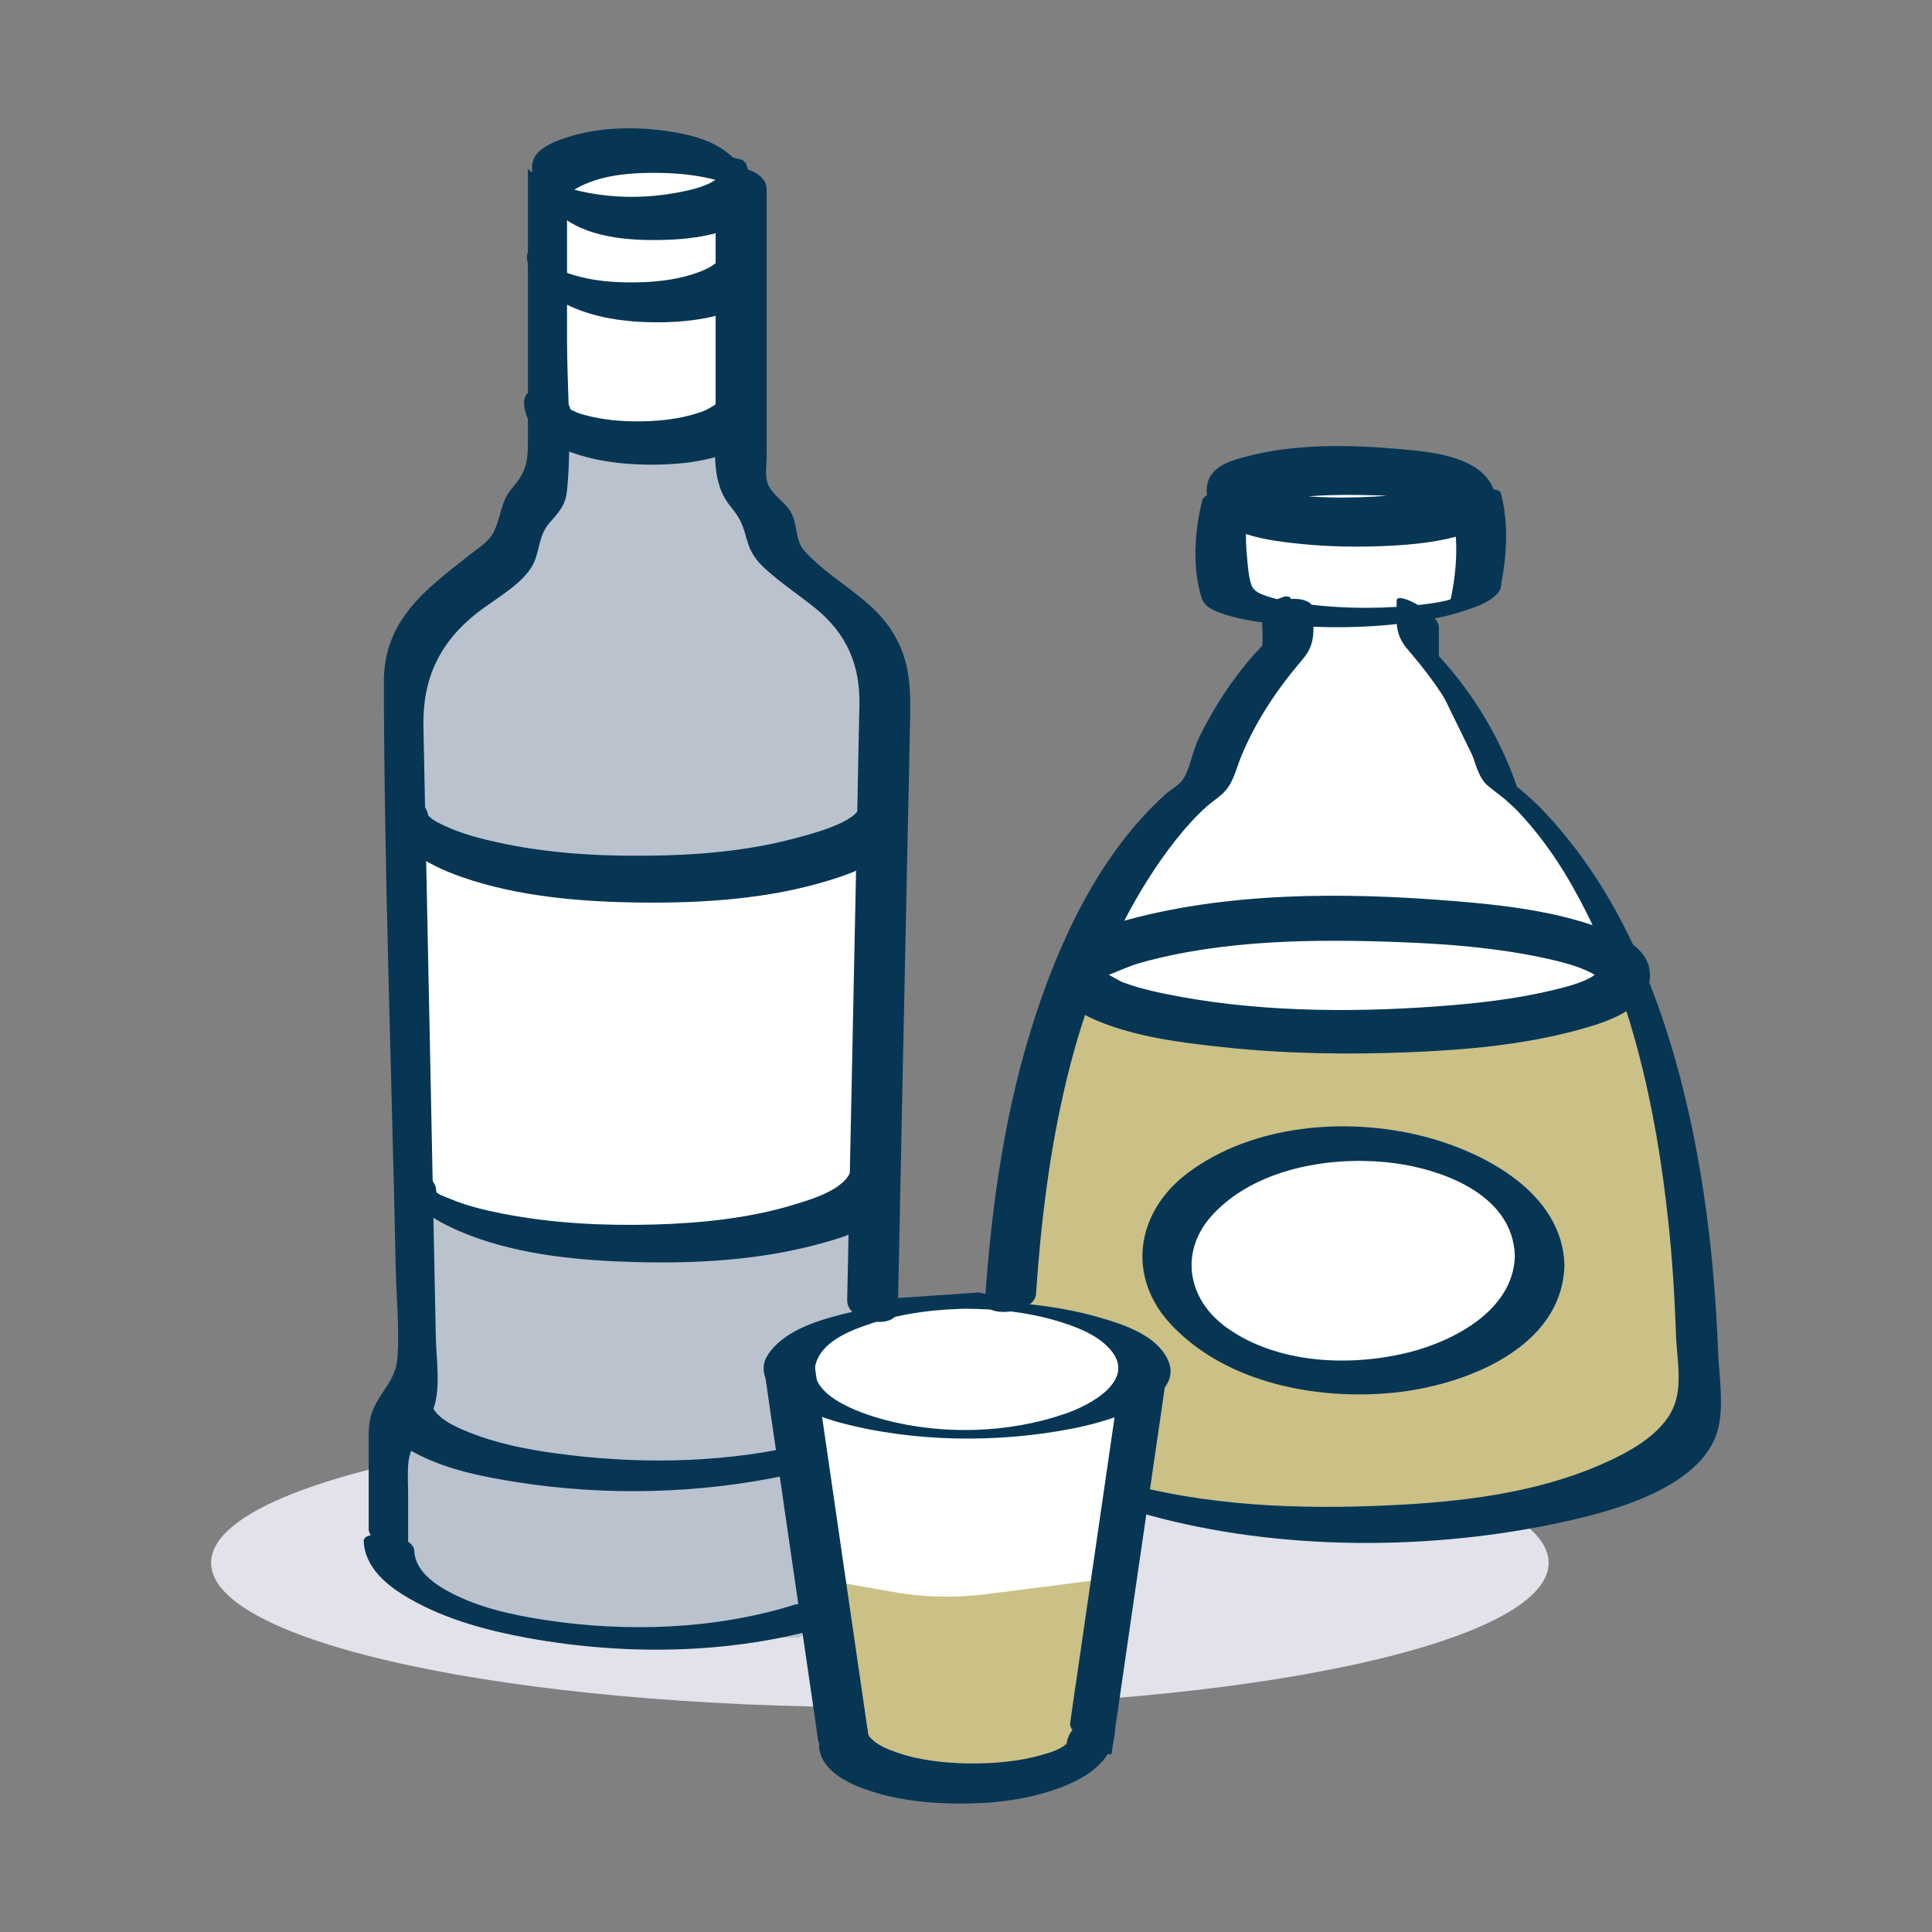 <?xml version="1.0" encoding="UTF-8"?> <svg xmlns="http://www.w3.org/2000/svg" id="Layer_1" viewBox="0 0 120 120"><rect x="0" y="0" width="120" height="120" fill="#808080" stroke="none"/><defs><style>.cls-1{fill:#073655;}.cls-1,.cls-2,.cls-3,.cls-4,.cls-5{stroke-width:0px;}.cls-2{fill:#cbc086;}.cls-3{fill:#e1e2ea;}.cls-4{fill:#bac2cd;}.cls-5{fill:#fff;}</style></defs><path class="cls-3" d="m54.65,88.1c-22.94,0-41.54,4.02-41.54,8.97s18.6,8.97,41.54,8.97,41.54-4.02,41.54-8.97-18.6-8.97-41.54-8.97"></path><path class="cls-5" d="m34.01,11.47v15s2.74,1.23,3.15,1.05c.4-.18,3.66,0,3.66,0l5.21-1.32.93-12.63-.93-3.32-3.48-.87h-2.91s-2.03.18-2.03.18l-3.58,1.92Z"></path><path class="cls-1" d="m34.01,11.47h-.32v15l.19.29s.6.27,1.28.54c.34.14.71.27,1.03.37.33.1.6.18.85.18l.25-.05-.02-.04.02.05h0s-.02-.05-.02-.05l.02.05s.16-.03.34-.04c.18-.01.41-.02.66-.02,1.07,0,2.51.08,2.51.08h.1s5.21-1.33,5.21-1.33l.24-.29.93-12.63v-.11s-.94-3.32-.94-3.32l-.23-.22-3.48-.87h-.08s-2.91,0-2.91,0h-.03s-2.03.17-2.03.17l-.12.04-3.58,1.92-.17.28h.32l.15.28,3.53-1.89,1.95-.17h2.86s3.26.81,3.26.81l.86,3.09-.91,12.34-4.98,1.27.08.31.02-.32s-1.45-.08-2.55-.08c-.27,0-.53,0-.74.02-.21.02-.36.02-.52.09l.05.11-.02-.12h-.03s.05.12.05.12l-.02-.12h-.02c-.09,0-.35-.05-.65-.15-.46-.14-1.02-.37-1.47-.55-.45-.19-.78-.33-.78-.33l-.13.29h.32v-15h-.32l.15.28-.15-.28Z"></path><path class="cls-5" d="m25.04,52.5l4.04.72s8.65,1.44,9.23,1.36,10.74-.85,10.74-.85l5.71-3.32-.54,24.24-2.7.93-8.26,1.67s-4.92-.14-5.83-.07c-.91.07-4.74-.51-4.74-.51l-4.17-1.08-3.24-.36-.24-22.72Z"></path><path class="cls-1" d="m25.04,52.5l-.06.32,4.04.72h0s2.04.34,4.2.68c1.08.17,2.2.34,3.11.47.92.13,1.6.21,1.9.22h.12c.25-.05,2.96-.26,5.56-.46,2.61-.2,5.15-.39,5.15-.39l.14-.04,5.22-3.04-.52,23.45-2.47.85-8.24,1.67.06.31v-.32s-3.14-.09-4.87-.09c-.44,0-.78,0-.98.02h-.15c-.54,0-1.68-.12-2.67-.25-.99-.13-1.84-.26-1.84-.26l-.05.32.08-.31-4.17-1.08h-.04s-2.96-.34-2.96-.34l-.24-22.43h-.32s-.06.32-.06.32l.06-.32h-.32s.24,22.72.24,22.72c0,.16.12.3.29.31l3.22.36,4.14,1.08h.03s3.4.53,4.61.53h.2c.16-.02.5-.02.93-.02,1.72,0,4.86.09,4.86.09h.07s8.26-1.68,8.26-1.68h.04s2.7-.94,2.7-.94l.22-.3.54-24.24-.16-.28h-.32s-5.71,3.32-5.71,3.32l.16.28-.02-.32s-2.54.19-5.15.39c-2.62.2-5.28.41-5.61.46h0s-.02,0-.02,0c-.2,0-.92-.08-1.81-.21-2.71-.38-7.29-1.15-7.29-1.15h0s-4.04-.71-4.04-.71l-.26.07-.11.25h.32Z"></path><polygon class="cls-5" points="48.32 85.04 52.38 107.99 54.76 110 61.55 110.77 66.12 109.7 68.06 105.88 71.08 85.61 68.46 82.46 64.88 81.45 60.79 80.6 54.18 81.05 50.71 82.93 48.32 85.04"></polygon><polygon class="cls-1" points="48.32 85.04 48 85.1 52.06 108.04 52.17 108.23 54.56 110.25 54.73 110.32 61.51 111.09 61.62 111.09 66.19 110.01 66.41 109.85 68.34 106.02 68.37 105.93 71.4 85.66 71.33 85.41 68.71 82.25 68.55 82.15 64.97 81.15 64.95 81.14 60.85 80.29 60.77 80.28 54.16 80.73 54.03 80.77 50.56 82.65 50.5 82.69 48.11 84.8 48 85.1 48.32 85.04 48.53 85.28 50.9 83.2 54.27 81.36 60.76 80.92 64.8 81.76 68.28 82.74 70.75 85.71 67.75 105.78 65.9 109.42 61.53 110.45 54.89 109.69 52.67 107.82 48.63 84.99 48.32 85.04 48.53 85.28 48.32 85.04"></polygon><path class="cls-5" d="m78.27,29.24l5.66-1.06,6.2.53,1.55,2.12.33,1.59s.11,1.3,0,2.17c-.11.87.1-.44-.11.87s-.87.73-1.01,1.39c-.13.66-1.35,1-1.35,1l-1.83.49,1.48,3.12,2.87,5.88,4.05,4.2,3.16,4.72,1.64,4.33-2.33,1.76-5.7,1.2-8.93.52-5.06-.16-6.48-.29-4.17-1.72-1.66-.78,2.63-5.64,2.16-4.18,2.37-1.64s1.91-3.55,2.47-4.15,3.29-4.55,3.29-4.55l.61-1.98-.13-1.67-1.57.56-2.2-1.11s-.96-4.05-.96-4.34,1.06-1.35,1.22-1.81c.15-.46,1.83-1.38,1.83-1.38"></path><path class="cls-1" d="m78.27,29.24l.06.32,5.61-1.05,6.02.51,1.42,1.95.31,1.52.31-.07-.32.03s.05.57.05,1.19c0,.31-.01.64-.05.91-.03.21-.04.28-.04.35v.06s.03.09.03.09l.08.1.21.08c.21-.02.24-.12.26-.14l.04-.08.02-.07v-.02s-.16-.04-.16-.04l.16.05h0s-.16-.05-.16-.05l.16.05-.29-.08.28.11v-.02s-.28-.08-.28-.08l.28.11-.3-.11.28.16.02-.04-.3-.11.28.16-.28-.16.23.22.05-.06-.28-.16.23.22-.23-.22v.32c.15,0,.2-.08.23-.1l-.23-.22v.32-.32l-.24.21.24.11v-.32l-.24.21.24-.21h-.32s.08.21.08.21l.24-.21h-.32s.32,0,.32,0h-.32s0,0,0,0h.32s-.32-.01-.32-.01h0s.25,0,.25,0l-.25-.03v.03s.25,0,.25,0l-.25-.03s-.03.18-.1.6c-.05.3-.12.46-.18.55-.09.13-.15.14-.32.22l-.3.2c-.1.11-.17.26-.21.42-.01.15-.26.38-.56.53l-.39.17-.17.06.09.31-.08-.31-1.83.49-.21.17v.27s1.48,3.12,1.48,3.12h0s2.87,5.88,2.87,5.88l.06.08,4.03,4.18,3.12,4.66,1.54,4.07-2.08,1.57-5.61,1.18-8.9.52-5.04-.16-6.43-.29-4.11-1.7-1.37-.64,2.5-5.34,2.12-4.11,2.3-1.59.1-.11s.48-.89,1.02-1.84c.27-.48.56-.98.82-1.39.25-.41.48-.74.58-.85.31-.34,1.12-1.46,1.88-2.53.76-1.06,1.44-2.05,1.44-2.05l.04-.09.61-1.98v-.12s-.11-1.67-.11-1.67l-.15-.24-.28-.03-1.44.52-2.08-1.05-.14.29.31-.07s-.24-1.01-.48-2.06c-.12-.52-.24-1.06-.33-1.47-.04-.21-.08-.39-.11-.52l-.03-.16v-.05s0,0,0,0h-.12l.12.04v-.04s-.12,0-.12,0l.12.04c0-.05.27-.42.54-.75.27-.35.55-.67.66-1v-.02c.09-.14.53-.48.92-.73.39-.25.75-.45.75-.45l-.15-.28.06.32-.06-.32-.15-.28s-.43.23-.88.53c-.23.15-.46.31-.65.47-.19.17-.36.31-.45.55-.03.11-.33.52-.61.87-.14.18-.28.36-.39.52l-.15.23-.08.29c0,.1.02.18.05.33.19.98.93,4.08.93,4.08l.17.21,2.2,1.11.25.02,1.17-.42.09,1.19-.59,1.92.3.09-.26-.18s-.68.99-1.44,2.05c-.75,1.06-1.59,2.21-1.83,2.47-.18.19-.39.53-.66.95-.78,1.27-1.85,3.26-1.86,3.26l.28.15-.18-.26-2.37,1.64-.1.12-2.16,4.18h0s-2.63,5.65-2.63,5.65c-.07.16,0,.35.15.43l1.66.78h.01s4.17,1.73,4.17,1.73l.11.02,6.48.29h0l5.06.16h.03s8.93-.52,8.93-.52h.05s5.71-1.21,5.71-1.21l.13-.06,2.32-1.76.11-.37-1.64-4.33-.03-.06-3.16-4.72-.04-.04-4.01-4.16-2.85-5.83-.29.14.29-.14-1.31-2.77,1.46-.4h0s.33-.09.69-.28c.35-.19.77-.46.89-.97l.05-.11s.23-.07.46-.25c.23-.19.41-.51.49-1.03.04-.24.07-.39.08-.49l.02-.1v-.08s-.3,0-.3,0h.3s0,0,0,0h-.3.3s-.02-.1-.02-.1l-.12-.16-.18-.06c-.18.01-.22.1-.25.12l-.05.08-.02.06v.03s.11.03.11.03l-.11-.04h0s.12.04.12.04l-.11-.04.27.1-.25-.14-.02.04.27.1-.25-.14.28.15-.23-.21-.04.06.28.15-.23-.21.23.22v-.32c-.15,0-.21.08-.23.1l.23.22v-.32.32l.21-.24-.21-.08v.32l.21-.24-.21.24.31-.04s.03-.05-.11-.2l-.21.24.31-.04-.26.03h.26v-.03s-.26.03-.26.03h.26-.08.08s0,0,0,0h-.08.08s0-.1.03-.27c.04-.31.05-.66.05-.99,0-.66-.05-1.24-.05-1.25v-.04s-.33-1.59-.33-1.59l-.06-.12-1.55-2.12-.23-.13-6.2-.53h-.09s-5.66,1.06-5.66,1.06l-.1.03.15.28Z"></path><path class="cls-2" d="m66.57,61.12l1.66.78s2.42.8,3.13,1.02c.71.22,4.83.76,4.83.76l5.29.38h6.22l5.16-.52,3.95-.7,3.88-1.73,1.07.84,2.27,8.51,1.45,12.08v5.58l-1.48,1.79-3.1,2.74-5.27.89-7.92,1.08-7.74-.11-5.64-.6-4.38-1,.88-6.05.54-2.58-2.9-1.83-3.58-1.01-2.13-.85.96-11.65,2.86-7.83Z"></path><path class="cls-2" d="m50.49,98l4.93.87c1.95.35,3.93.39,5.9.14l7.88-1.01-1.45,9.41-.78,1.96-1.94.73-2.28.48-3.58.18h-4.42l-2.06-1.99-2.21-10.78Z"></path><path class="cls-4" d="m34.01,25.42l2.42,1.68,4.38.42,2.18-.28,3.02-1.04v3.05l1.28,2.4.85,2.45,2.56,2.25,3.51,3.62.54,10.44-3.49,2.72-3.93.93-5.59.53-4.59-.05-6.1-.79s-2.2-.84-2.73-.78c-.53.07-3.08-1.1-3.08-1.1l-.12-6.04.15-4.37,1.65-3.1,1.5-1.3,1.95-1.54,1.57-1.57.78-2.3,1.28-2.15v-4.07Z"></path><path class="cls-4" d="m25.82,74.64l3.26,1.14,7.44,1.47h6.74l4.75-.7,6.21-1.9-.04,6.4-1.81,1.13-1.88.88-1.45.99.43,3.93.22,1.54-.65,1.22-1.42.27-4.26.49-3.36.11h-3.73l-2.88-.45-3.92-.82-3.2-.84-1.25-1.89s.91-2.88.91-3.23.23-7.16.23-7.16l-.36-2.6Z"></path><path class="cls-4" d="m25.04,87.64l-.89,2.3v6.08l1.67,2.85,7.63,2.85s6.54,0,7.62-.02c1.08-.02,8.57.02,8.57.02l1.41-.98-.34-6.96-1.02-4.26-.22-1.54-24.44-.35Z"></path><path class="cls-1" d="m45.06,10.25c-.06,1.2-2.33,1.6-3.21,1.75-1.99.35-4.15.3-6.11-.2-.37-.09-.74-.2-1.08-.36l-.41-.21h-.02s-.04-.03-.04-.03c.19.18.32.39.41.65.54.91.23.86.49.44.14-.22.4-.4.62-.53,1.52-.92,3.56-1.05,5.29-1.02,1.14.02,2.29.13,3.39.42.38.1.76.22,1.12.4l.35.2-.05-.06c-.39-.36-.64-.79-.74-1.27v.02c.03.69.6,1.44,1.06,1.92.22.23.9.8.87.11-.06-1.18-1.05-2.43-1.96-3.1-.83-.61-1.85-.92-2.85-1.11-2.41-.47-5.27-.45-7.58.48-.6.24-1.38.64-1.53,1.34-.25,1.11.82,2.45,1.55,3.13,1.67,1.55,4.43,1.74,6.59,1.68,1.37-.03,2.8-.2,4.08-.68.67-.25,1.64-.72,1.69-1.55.04-.66-.41-1.33-.81-1.83-.08-.09-1.09-1.12-1.11-.6"></path><path class="cls-1" d="m44.55,25.08c0-.15-.04-.2-.01-.05l.02-.03h-.02s-.12.15-.12.15c.18-.19,0-.02-.05.02-.42.25-.53.33-1.01.48-1.14.37-2.33.5-3.52.52-1.2.02-2.39-.08-3.55-.4l-.4-.12c.19.07-.05-.03-.12-.06l-.32-.15c-.18-.07-.08-.05.03.03l-.24-.16c-.16-.06.25.26.06.04.04.05.17.28.08.1.02.05.11.49.11.3-.04-.8-.75-1.48-1.51-1.65-.67-.15-1.48.18-1.43.98.07,1.43,1.38,2.4,2.6,2.89,1.6.64,3.35.87,5.06.89,1.65.02,3.41-.13,4.96-.71,1.12-.42,2.26-1.08,2.33-2.4.08-1.5-2.84-2.52-2.94-.67"></path><path class="cls-1" d="m53.42,50.01c-.07,1.07-3.27,1.85-4.05,2.06-2.98.8-6.11,1.05-9.18,1.08-3.1.03-6.26-.16-9.29-.83-1.09-.24-2.21-.53-3.22-1-.33-.16-.72-.32-.99-.58-.25-.23-.08-.12-.07.06-.1-1.47-2.81-2.75-2.68-.79.16,2.45,2.63,3.71,4.67,4.44,3.55,1.25,7.51,1.57,11.24,1.61,3.87.04,7.93-.23,11.65-1.38,1.93-.59,4.45-1.56,4.6-3.88.1-1.5-2.55-2.77-2.68-.79"></path><path class="cls-1" d="m52.94,72.32c-.1,1.48-2.45,2.14-3.58,2.49-2.84.87-5.88,1.17-8.84,1.25-3.09.08-6.22-.08-9.26-.67-1.14-.22-2.31-.5-3.38-.96-.27-.11-.64-.23-.86-.44.2.19.08.18.06-.15-.06-.88-2.62-2.61-2.54-1.29.14,2.15,2.94,3.54,4.66,4.19,3.24,1.23,6.87,1.56,10.3,1.65,3.74.1,7.61-.12,11.24-1.09,1.53-.41,4.63-1.23,4.76-3.24.06-.99-2.51-2.64-2.57-1.75"></path><path class="cls-1" d="m49.15,89.88c-4.75,1.02-9.82,1.05-14.62.39-1.84-.25-3.71-.62-5.43-1.32-.75-.3-2.26-.93-2.32-1.92-.07-1.23-3.07-.24-3.01.79.07,1.31,1.22,2.04,2.29,2.57,1.88.93,3.99,1.35,6.05,1.67,5.52.87,11.36.73,16.83-.45.52-.11,1.61-.61,1.61-1.26,0-.7-.97-.57-1.4-.47"></path><path class="cls-1" d="m44.77,15.75c-.03.58-.76.92-1.33,1.14-1.14.43-2.38.6-3.59.64-1.26.04-2.57-.02-3.8-.33-.24-.06-.48-.13-.72-.21-.29-.1-.22-.09-.48-.2-.25-.11.08.08-.03-.02-.17-.15.28.29.04.04.17.18.26.38.4.58-.12-.16.02.16,0-.03-.04-.71-.81-1.41-1.39-1.71-.45-.24-1.18-.36-1.14.36.07,1.39,1.57,2.51,2.73,3.03,1.47.66,3.11.92,4.71.97,1.63.05,3.34-.07,4.9-.57.81-.27,2.14-.8,2.19-1.82.04-.72-.5-1.35-1.05-1.75-.22-.16-1.42-.8-1.46-.1"></path><path class="cls-1" d="m32.79,10.44v17.06c0,1.15-.13,1.84-.95,2.78-.78.9-.67,1.73-1.16,2.73-.3.63-.98,1.04-1.52,1.46-2.74,2.16-5.33,4.04-5.32,7.92.03,12.13.49,24.27.74,36.39.04,1.81.23,3.7.11,5.51-.1,1.49-1.07,2.09-1.56,3.38-.28.73-.23,1.5-.23,2.26v5.05c0,.89,2.45,1.73,2.45,2.06v-4.2c0-.61-.04-1.24,0-1.85.11-1.55,1.26-2.33,1.65-3.73.35-1.29.1-2.89.07-4.2-.14-6.76-.27-13.52-.41-20.27-.12-5.88-.24-11.76-.36-17.65-.06-2.95.97-5.21,3.33-7.07,1.04-.82,2.64-1.67,3.36-2.81.6-.94.37-1.92,1.17-2.82.57-.64.97-1.07,1.06-1.98.31-3.05,0-6.3,0-9.36v-8.61c0-.89-2.45-1.73-2.45-2.06"></path><path class="cls-1" d="m44.45,11.18v14.9c0,1.89-.33,3.86.95,5.41.63.77.74,1.14,1.01,2.1.19.7.57,1.24,1.1,1.72.96.88,2.07,1.62,3.09,2.43,2,1.61,2.83,3.57,2.78,6.07-.04,1.83-.08,3.65-.11,5.47-.13,6.15-.25,12.3-.38,18.46-.09,4.34-.18,8.67-.27,13.01-.03,1.42,3.12,1.91,3.15.57.2-9.84.4-19.68.61-29.53.05-2.21.09-4.42.14-6.64.03-1.65.1-3.23-.53-4.81-1.22-3.02-3.93-3.86-5.98-6.07-.68-.73-.42-1.65-.9-2.48-.37-.64-1.18-1.06-1.43-1.77-.18-.52-.06-1.22-.06-1.75V11.75c0-1.43-3.15-1.9-3.15-.57"></path><path class="cls-1" d="m49.42,99.65c-4.92,1.56-10.48,1.75-15.56.97-1.97-.3-4.02-.74-5.8-1.66-1.03-.53-2.28-1.37-2.33-2.65-.04-1.01-3.17-1.35-3.14-.6.07,1.69,1.5,2.82,2.87,3.6,2.24,1.28,4.81,1.97,7.33,2.43,6.28,1.14,13.13,1.01,19.24-.93.71-.22-.12-.83-.4-.96-.65-.31-1.5-.41-2.19-.19"></path><path class="cls-1" d="m59.64,80.81c-2.4.02-4.82.2-7.16.78-1.53.38-3.32.91-4.42,2.09-2.31,2.48,2.37,4.21,4.11,4.68,4.61,1.23,9.83,1.28,14.5.36,1.59-.31,7.38-1.72,5.75-4.49-.81-1.38-2.73-2-4.17-2.41-2.64-.76-5.45-.99-8.19-1.01-.17,0-1.6-.07-1.61.2,0,.26,1.51.28,1.59.28,1.89.01,3.76.21,5.57.74,1.14.34,2.44.81,3.28,1.71,1.82,1.95-1.16,3.53-2.73,4.07-3.53,1.22-7.64,1.33-11.24.37-1.45-.39-5.19-1.61-4.12-3.82.57-1.18,2.17-1.78,3.32-2.16,2.04-.67,4.2-.91,6.34-.92.24,0,1.18.04,1.12-.27-.04-.25-1.82-.22-1.96-.22"></path><path class="cls-1" d="m50.87,108.44c.07,1.43,1.63,2.25,2.8,2.67,2.04.74,4.26.94,6.41.91,2.11-.03,4.26-.34,6.21-1.16,1.45-.61,2.87-1.64,2.96-3.33.04-.79-1.12-.87-1.64-.72-.77.23-1.33.82-1.37,1.62.01-.24-.09.03-.01-.07l-.04.04.07-.12-.08.09.05-.05s-.31.23-.06.07c-.51.33-.83.43-1.39.59-1.49.44-3.1.57-4.65.55-1.48-.03-3.05-.19-4.45-.69-.49-.17-.99-.37-1.39-.69l-.28-.26-.13-.24c.08.17.02-.01.01-.11-.08-1.61-3.08-.55-3.01.9"></path><path class="cls-1" d="m47.47,85.07c.97,6.7,1.94,13.39,2.92,20.09.14.95.28,1.9.41,2.85.23,1.61,3.41,1.71,3.16-.06-.97-6.7-1.95-13.39-2.92-20.09-.14-.95-.28-1.9-.41-2.85-.23-1.61-3.42-1.71-3.16.06"></path><path class="cls-1" d="m69.8,84.09c-.97,6.7-1.95,13.39-2.92,20.09-.14.95-.28,1.9-.41,2.85-.07.46.77.99,1.08,1.23.09.06,1.45.92,1.49.67.97-6.7,1.94-13.39,2.92-20.09.14-.95.28-1.9.41-2.85.07-.46-.77-1-1.08-1.22-.09-.06-1.45-.92-1.49-.68"></path><path class="cls-1" d="m90.46,30.18c-.02.24.09-.39.1-.27l.02-.02-.14.08c-.29.13-.58.25-.89.33-1.04.28-2.14.4-3.21.48-2.54.2-5.17.19-7.68-.28-.43-.08-.85-.17-1.26-.3-.16-.05-.27-.09-.29-.1l-.16-.08c-.24-.11.04.09,0,.02.12.27.56,1.07.43,1.58-.04.16-.1.14-.08.14.31-.11.59-.29.92-.39,2.22-.65,4.73-.67,7.03-.61,1.33.03,2.66.13,3.98.38.5.09,1.01.2,1.49.37.04.02.1.05.28.14.15.07-.08-.05-.09-.07v-.03c-.28-.26-.43-.59-.46-1,.07.74.57,1.61,1.34,1.78.75.16,1.2-.53,1.14-1.21-.25-2.74-3.91-3.05-6.01-3.23-3.16-.28-6.59-.34-9.68.51-.92.25-2.03.61-2.25,1.67-.24,1.19.61,2.28,1.62,2.78,1.1.54,2.4.73,3.6.87,1.76.21,3.54.27,5.31.21,1.65-.05,3.34-.18,4.94-.6.97-.25,2.33-.64,2.44-1.84.07-.78-.29-1.65-1.01-2.02-.62-.32-1.38-.03-1.44.72"></path><path class="cls-1" d="m99.31,60.44c.02-.2-.18.09-.5.27-.71.39-1.58.6-2.36.79-2.36.57-4.8.83-7.22,1.01-5.58.4-11.45.34-16.95-.8-.86-.18-1.72-.39-2.54-.7-.23-.08-1.11-.64-1.23-.63l-.02.48.38-.31c.67-.26,1.31-.57,2.01-.76,5.14-1.43,10.84-1.47,16.13-1.27,2.87.11,5.78.34,8.6.92.99.21,2.04.44,2.97.86.46.21.74.41.75.5.16,1.74,3.31,1.4,3.14-.46-.15-1.63-2.25-2.44-3.56-2.88-2.77-.93-5.79-1.27-8.68-1.5-6.76-.55-14.18-.58-20.76,1.33-1.4.41-3.52,1.07-3.99,2.66-.52,1.74,1.24,2.84,2.6,3.42,2.45,1.04,5.26,1.39,7.88,1.67,3.8.41,7.64.47,11.46.32,3.55-.14,7.16-.45,10.6-1.39,1.63-.45,4.27-1.21,4.46-3.25.16-1.79-3.02-2.07-3.19-.28"></path><path class="cls-1" d="m70.62,93.9c8.08,2.38,17.49,2.47,25.72.79,3.19-.65,9.38-2.1,10.37-5.93.38-1.46.06-3.36,0-4.86-.09-2.37-.26-4.73-.53-7.08-.43-3.72-1.11-7.42-2.13-11.02-1.32-4.64-3.24-9.22-6.19-13.08-1.32-1.72-2.88-3.49-4.76-4.63.43.43.86.86,1.29,1.29-1.1-3.49-3.1-6.75-5.69-9.33.22.32.45.64.67.97v-2.07c0-.86-2.62-2.27-2.62-1.65,0,1.3-.16,2.03.67,3.03-.45-.55.22.25.31.36.63.74,1.21,1.5,1.75,2.31.69,1.05,1.28,2.15,1.76,3.31.32.76.46,1.66.98,2.31.18.22,1.48,1.17.84.71.45.32.41.31.51.4.51.45.68.62,1.09,1.08,1.26,1.4,2.33,2.98,3.23,4.64,3.42,6.2,4.97,13.34,5.72,20.32.26,2.38.41,4.78.49,7.17.05,1.4.42,3.14-.16,4.48-.77,1.77-2.96,2.88-4.6,3.59-4.02,1.73-8.54,2.27-12.88,2.48-5.7.28-11.69.07-17.2-1.55-1.49-.44.67,1.76,1.35,1.96"></path><path class="cls-1" d="m78.39,38.34c0,.61.07,1.26,0,1.86-.05.37.28-.47.04-.14-.16.22-.39.42-.57.62-1.34,1.54-2.48,3.28-3.38,5.12-.45.92-.58,2.04-1.04,2.66-.25.33-.77.61-1.08.9-3.98,3.61-6.44,8.8-8.08,13.83-1.86,5.7-2.7,11.67-3.1,17.63-.07,1.07,3.08.8,3.17-.45.59-8.8,2.18-18.26,7.01-25.84,1.01-1.58,2.21-3.19,3.57-4.42.31-.28.67-.51.98-.79.7-.63.83-1.5,1.2-2.38.92-2.21,2.25-4.18,3.8-5.99.83-.97.66-1.77.66-3.07,0-1.12-3.17-.79-3.17.45"></path><path class="cls-1" d="m74.67,31.1c-.47,1.85-.63,4.2-.03,6.05.18.54.68.74,1.19.93.96.35,1.99.51,3,.63,2.84.33,5.77.34,8.61-.03,1.24-.16,2.49-.38,3.68-.8.67-.23,1.65-.56,2.03-1.22.11-.19.06-.21.11-.49.08-.43.15-.87.2-1.31.15-1.41.13-2.85-.24-4.23-.17-.64-3.27.16-3.1.81.46,1.75.4,3.63.06,5.4l-.06.3-.04.09h.01c.07-.03-.16.04,0,0l-.29.08c-.45.11-.91.17-1.36.23-2.37.28-4.81.29-7.18,0-.86-.11-1.74-.23-2.57-.51-.4-.14-.81-.28-.96-.69-.18-.52-.22-1.14-.27-1.68-.14-1.38-.1-2.77.25-4.11.15-.58-2.86-.2-3.05.55"></path><path class="cls-5" d="m95.63,78.3c0,4-5.2,7.25-11.62,7.25s-11.62-3.24-11.62-7.25,5.2-7.25,11.62-7.25,11.62,3.24,11.62,7.25"></path><path class="cls-1" d="m94.09,78.02c-.09,3.36-3.8,5.29-6.64,5.99-3.61.89-8.09.7-11.22-1.52-2.52-1.78-3.02-4.82-.85-7.11,2.61-2.75,7.03-3.54,10.65-3.2,3.26.31,7.96,1.9,8.06,5.84.03,1.25,3.12,2.02,3.08.56-.12-4.5-5.01-7.05-8.8-8.01-4.74-1.2-10.53-.73-14.55,2.25-3.28,2.43-3.91,6.51-1.01,9.53,3.43,3.58,9.02,4.63,13.78,4.15,4.33-.44,10.45-2.74,10.58-7.92.03-1.24-3.04-2.04-3.08-.56"></path></svg> 